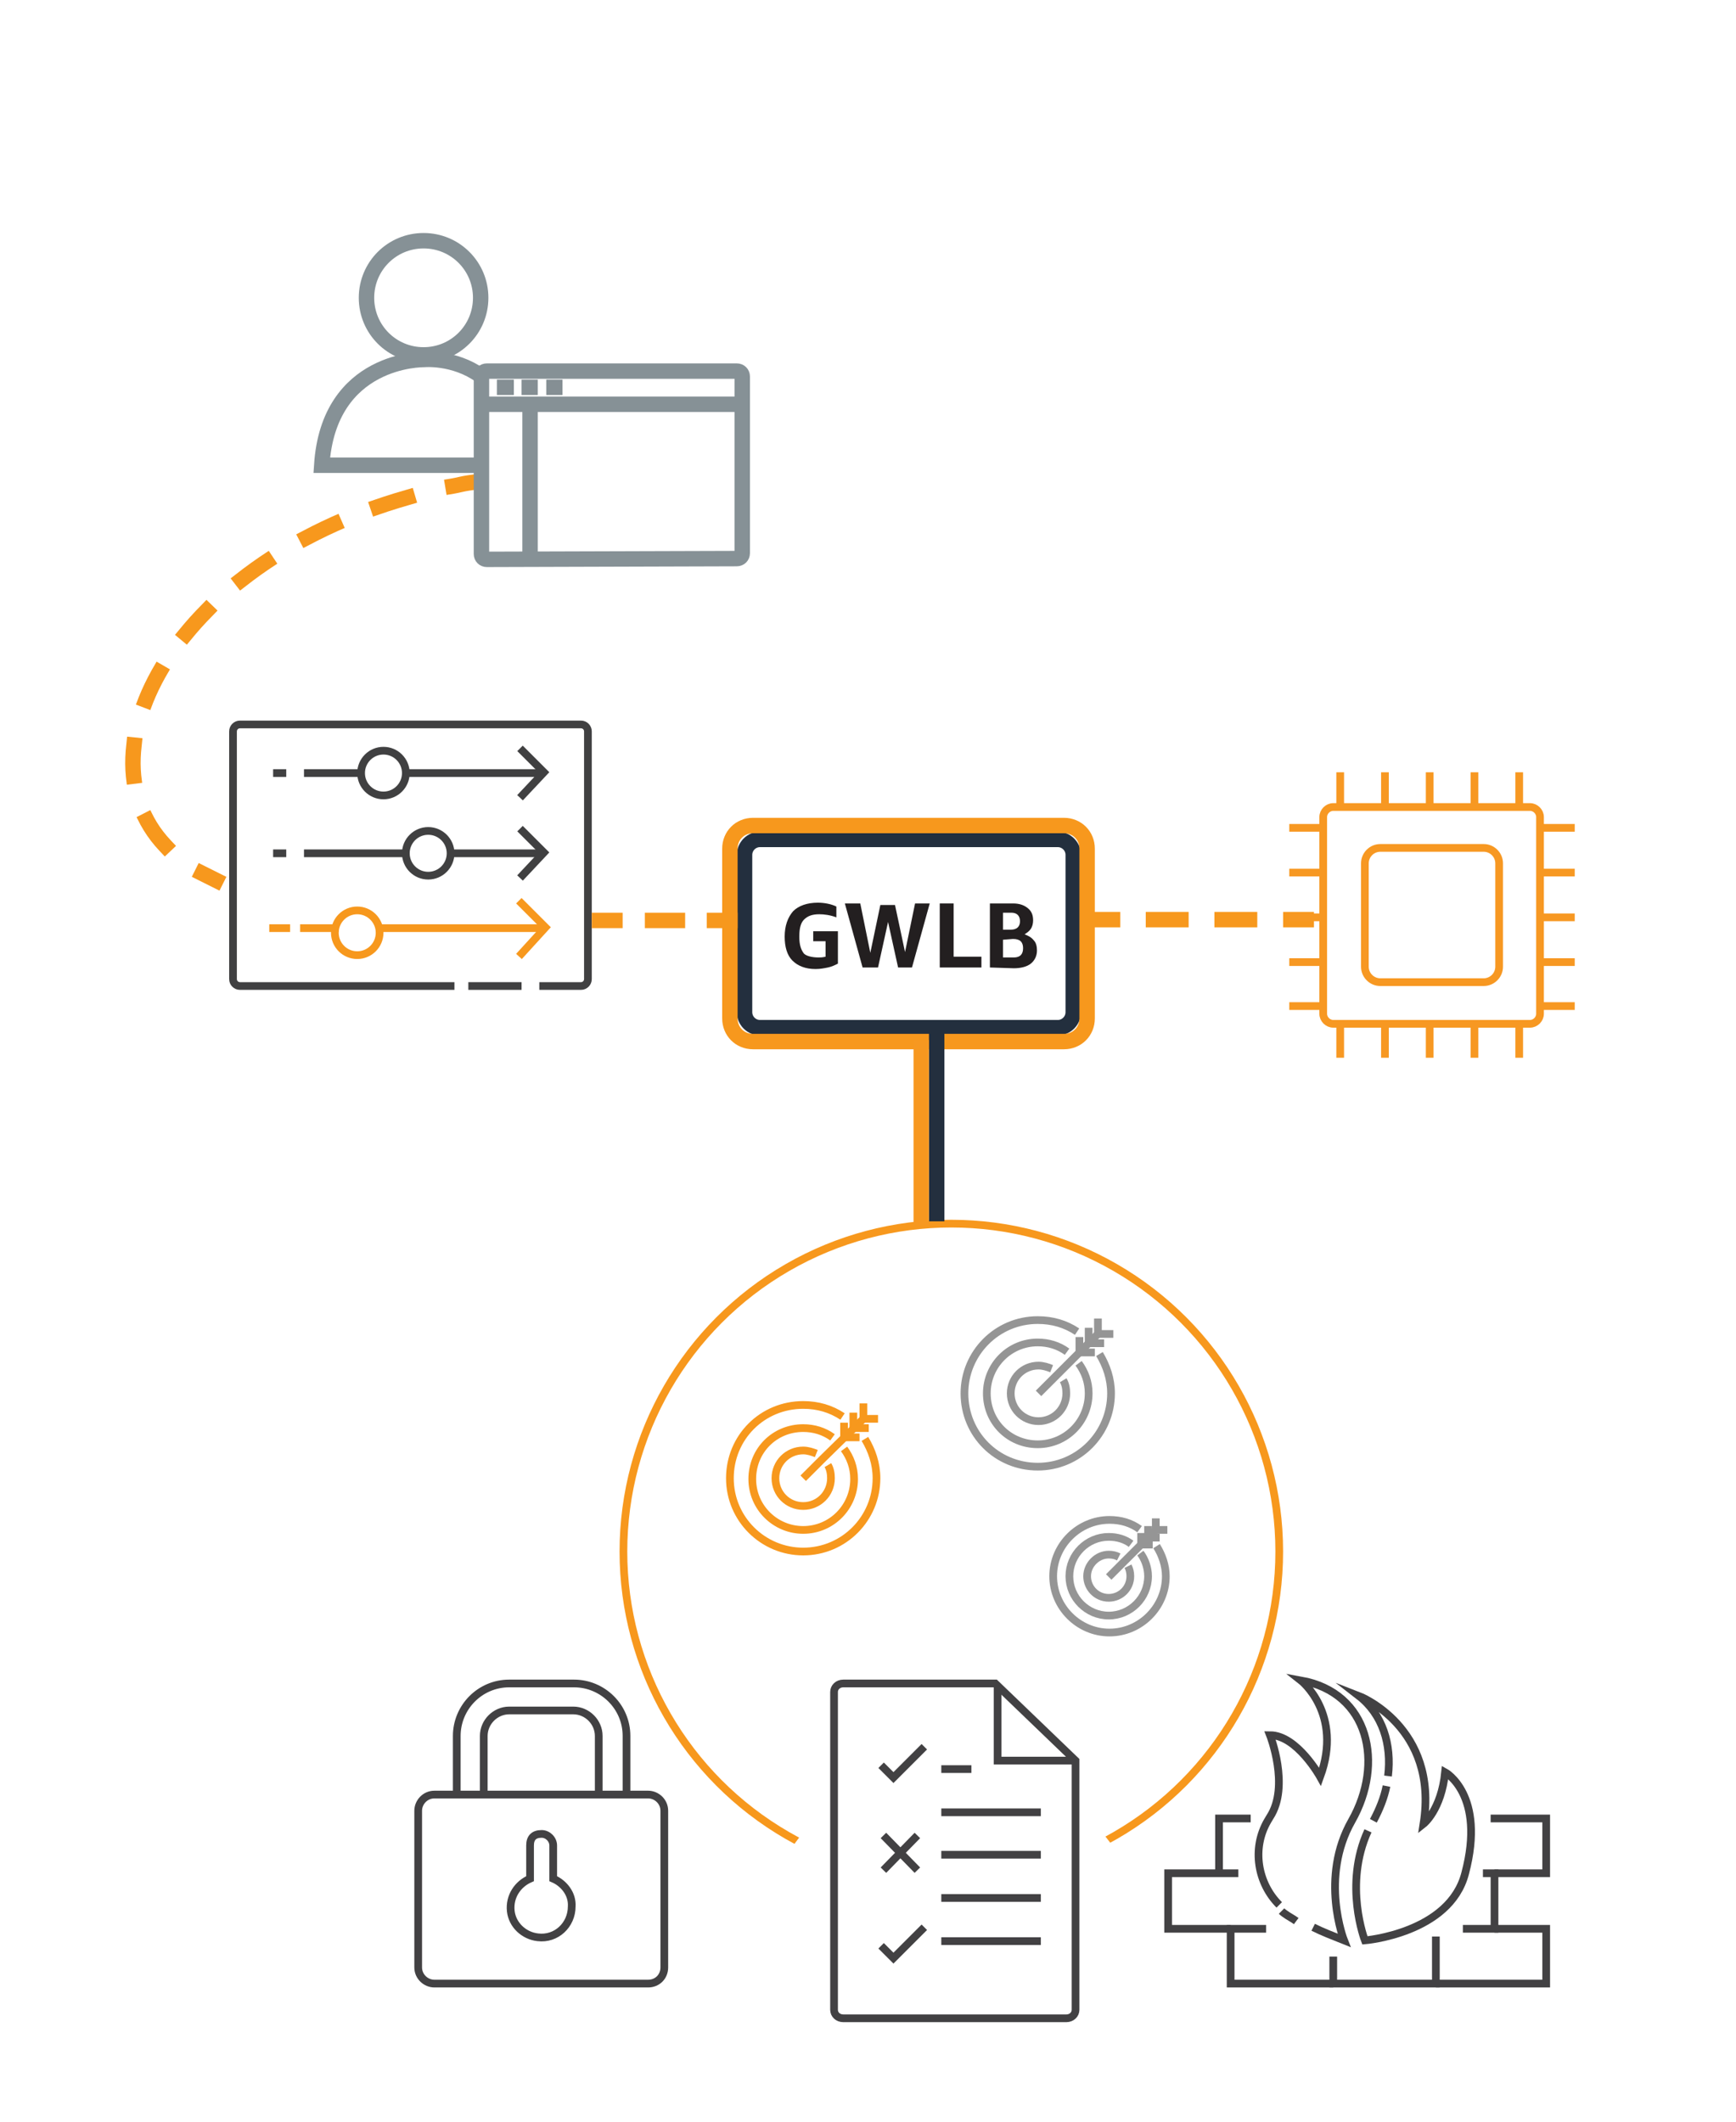 <?xml version="1.0" encoding="utf-8"?>
<!-- Generator: Adobe Illustrator 25.3.1, SVG Export Plug-In . SVG Version: 6.00 Build 0)  -->
<svg version="1.1" id="Layer_1" xmlns="http://www.w3.org/2000/svg" xmlns:xlink="http://www.w3.org/1999/xlink" x="0px" y="0px"
	 viewBox="0 0 225 275" style="background-color:white" xml:space="preserve">
<style type="text/css">
	.st0{display:none;}
	.st1{display:inline;fill:#FFFFFF;stroke:#424143;stroke-miterlimit:10;}
	.st2{display:inline;fill:none;stroke:#424143;stroke-miterlimit:10;}
	.st3{display:inline;}
	.st4{fill:#FFFFFF;stroke:#424143;stroke-miterlimit:10;}
	.st5{display:none;fill:#FFFFFF;stroke:#424143;stroke-miterlimit:10;}
	.st6{display:none;fill:#FFFFFF;}
	.st7{fill:#FFFFFF;}
	.st8{fill:none;stroke:#424143;stroke-miterlimit:10;}
	.st9{clip-path:url(#SVGID_2_);fill:none;stroke:#F7981D;stroke-linecap:square;stroke-miterlimit:10;}
	.st10{fill:none;stroke:#959595;stroke-miterlimit:10;}
	.st11{fill:none;stroke:#F7981D;stroke-miterlimit:10;}
	.st12{fill:none;stroke:#232F3E;stroke-width:2;stroke-linecap:square;stroke-miterlimit:10;}
	.st13{fill:none;stroke:#404041;stroke-miterlimit:10;}
	.st14{fill:none;stroke:#F7981D;stroke-linecap:square;stroke-miterlimit:10;}
	.st15{fill:none;stroke:#F7981D;stroke-width:2;stroke-linecap:square;stroke-miterlimit:10;}
	.st16{fill:none;stroke:#F7981D;stroke-width:2;stroke-linecap:square;stroke-miterlimit:10;stroke-dasharray:4.029,6.044;}
	.st17{fill:none;stroke:#F7981D;stroke-width:2;stroke-linecap:square;stroke-miterlimit:10;stroke-dasharray:3.224,4.837;}
	.st18{fill:none;stroke:#F7981D;stroke-width:2;stroke-linecap:square;stroke-miterlimit:10;stroke-dasharray:3.558,5.338;}
	.st19{fill:none;stroke:#F79820;stroke-width:2;stroke-linecap:square;stroke-miterlimit:10;}
	.st20{fill:#231F20;}
	.st21{fill:none;stroke:#F79822;stroke-linejoin:round;stroke-miterlimit:10;}
	.st22{fill:none;}
	.st23{fill:none;stroke:#869196;stroke-width:2;stroke-linejoin:round;stroke-miterlimit:10;}
	.st24{fill:none;stroke:#858F94;stroke-width:2;stroke-linejoin:round;stroke-miterlimit:10;}
	.st25{fill:none;stroke:#869196;stroke-width:2;stroke-miterlimit:10;}
</style>
<g class="st0">
	<path class="st1" d="M77.6,232.7V225c0-1.8-1.5-3.3-3.3-3.3H66c-1.8,0-3.3,1.5-3.3,3.3v7.7h-3.5V225c0-3.7,3-6.8,6.8-6.8h8.4
		c3.7,0,6.8,3,6.8,6.8v7.7H77.6z"/>
	<path class="st2" d="M77.6,232.7V225c0-1.8-1.5-3.3-3.3-3.3H66c-1.8,0-3.3,1.5-3.3,3.3v7.9"/>
	<path class="st2" d="M59.2,232.7V225c0-3.7,3-6.8,6.8-6.8h8.4c3.7,0,6.8,3,6.8,6.8v7.9"/>
</g>
<g class="st0">
	<g class="st3">
		<g>
			<path class="st4" d="M84,257.1H56.3c-1.1,0-2.1-0.9-2.1-2.1v-20.3c0-1.1,0.9-2.1,2.1-2.1H84c1.1,0,2.1,0.9,2.1,2.1V255
				C86.1,256.2,85.2,257.1,84,257.1z"/>
		</g>
	</g>
</g>
<path class="st5" d="M71.7,243.5v-4.3c0-0.8-0.7-1.5-1.5-1.5c-1,0-1.5,0.5-1.5,1.5v4.3c-1.6,0.7-2.7,2.3-2.5,4.2
	c0.2,1.8,1.7,3.2,3.5,3.4c2.4,0.3,4.4-1.6,4.4-4C74.2,245.5,73.1,244.1,71.7,243.5z"/>
<path class="st6" d="M95.5,72.4c0.4,0,0.7-0.3,0.7-0.7V48.8c0-0.4-0.3-0.7-0.7-0.7H63.1c-0.4,0-0.7,0.3-0.7,0.7v23
	c0,0.4,0.3,0.7,0.7,0.7L95.5,72.4z"/>
<g class="st0">
	<g class="st3">
		<g>
			<g>
				<g>
					<g>
						<g>
							<g>
								<path class="st7" d="M47.5,38.6c0-4.1,3.3-7.4,7.4-7.4s7.4,3.3,7.4,7.4S59,46,54.9,46S47.5,42.7,47.5,38.6"/>
							</g>
						</g>
					</g>
					<path class="st7" d="M62.3,60.3H41.7c0.9-13.9,13.2-13.7,13.2-13.7s3.9-0.4,7.4,2.1"/>
				</g>
			</g>
		</g>
	</g>
</g>
<g>
	<g>
		<g>
			<g>
				<g>
					<polyline class="st8" points="159.5,250 151.4,250 151.4,242.8 160.5,242.8 					"/>
					<polyline class="st8" points="192.2,242.8 193.7,242.8 193.7,250 					"/>
				</g>
				<g>
					<polyline class="st8" points="172.8,257.1 159.5,257.1 159.5,250 164.1,250 					"/>
					<polyline class="st8" points="186.1,251 186.1,257.1 172.8,257.1 172.8,253.6 					"/>
					<line class="st8" x1="189.6" y1="250" x2="194.2" y2="250"/>
				</g>
				<g>
					<polyline class="st8" points="158,242.8 158,235.7 162.1,235.7 					"/>
					<polyline class="st8" points="193.2,235.7 200.4,235.7 200.4,242.8 193.7,242.8 					"/>
					<polyline class="st8" points="193.7,250 200.4,250 200.4,257.1 193.7,257.1 192.2,257.1 186.1,257.1 					"/>
				</g>
				<path class="st8" d="M166.1,247.7c0.2,0.2,0.5,0.4,0.8,0.6c0.3,0.2,0.7,0.4,1.1,0.7"/>
				<path class="st8" d="M170.2,249.8c1.2,0.6,2.5,1.1,4,1.7c0,0-3.2-8.1,1-15.5s2.3-16.6-6.6-18.2c0,0,5.5,4.3,2.5,12.5
					c0,0-3-5.4-6.5-5.4c0,0,2.6,6.6,0,10.6c-0.1,0.2-0.2,0.3-0.3,0.5c-2.1,3.6-1.3,8.1,1.5,10.9"/>
				<path class="st8" d="M179.7,231.5c-0.3,1.5-0.9,3-1.7,4.5"/>
				<path class="st8" d="M177.3,237.3c-3.2,7-0.4,14.2-0.4,14.2s11-0.9,13-8.7c2.7-10.2-2.6-13.1-2.6-13.1c-0.5,4.9-2.8,6.7-2.8,6.7
					c2-12.6-8.4-16.6-8.4-16.6l0,0c3.1,2.4,4.3,6.3,3.8,10.4"/>
			</g>
		</g>
	</g>
	<g>
		<g>
			<g>
				<defs>
					<path id="SVGID_1_" d="M169.9,201.5c0,16.7-11,31.5-24.1,39.8L123.1,212l-22.6,30.3c-14.7-8.3-23.7-20.7-24.2-40.7
						c-0.7-25.9,21-46.9,46.9-46.9S169.9,175.6,169.9,201.5z"/>
				</defs>
				<clipPath id="SVGID_2_">
					<use xlink:href="#SVGID_1_"  style="overflow:visible;"/>
				</clipPath>
				<circle class="st9" cx="123.3" cy="201.1" r="42.5"/>
			</g>
		</g>
	</g>
	<g>
		<path class="st10" d="M142.5,175.5c0.9,1.5,1.5,3.2,1.5,5.1c0,5.2-4.2,9.5-9.5,9.5s-9.5-4.2-9.5-9.5c0-5.2,4.2-9.5,9.5-9.5
			c1.9,0,3.6,0.5,5.1,1.5"/>
		<path class="st10" d="M137.8,178.9c0.3,0.5,0.4,1.1,0.4,1.7c0,2-1.6,3.6-3.6,3.6s-3.6-1.6-3.6-3.6s1.6-3.6,3.6-3.6
			c0.6,0,1.2,0.2,1.7,0.4"/>
		<path class="st10" d="M139.8,176.7c0.8,1.1,1.3,2.4,1.3,3.9c0,3.6-2.9,6.6-6.6,6.6s-6.6-2.9-6.6-6.6c0-3.6,2.9-6.6,6.6-6.6
			c1.4,0,2.7,0.4,3.8,1.2"/>
		<polyline class="st10" points="142.3,172.9 137,178.2 134.6,180.6 		"/>
	</g>
	<g>
		<polyline class="st10" points="144.3,172.9 142.3,172.9 142.3,170.9 		"/>
	</g>
	<g>
		<polyline class="st10" points="143.1,174.1 141.1,174.1 141.1,172.1 		"/>
	</g>
	<g>
		<polyline class="st10" points="141.9,175.3 139.9,175.3 139.9,173.3 		"/>
	</g>
	<path class="st11" d="M112.1,186.5c0.9,1.5,1.5,3.2,1.5,5.1c0,5.2-4.2,9.5-9.5,9.5c-5.2,0-9.5-4.2-9.5-9.5s4.2-9.5,9.5-9.5
		c1.9,0,3.6,0.5,5.1,1.5"/>
	<path class="st11" d="M107.3,189.9c0.3,0.5,0.4,1.1,0.4,1.7c0,2-1.6,3.6-3.6,3.6s-3.6-1.6-3.6-3.6s1.6-3.6,3.6-3.6
		c0.6,0,1.2,0.2,1.7,0.4"/>
	<path class="st11" d="M109.4,187.8c0.8,1.1,1.3,2.4,1.3,3.9c0,3.6-2.9,6.6-6.6,6.6c-3.6,0-6.6-2.9-6.6-6.6s2.9-6.6,6.6-6.6
		c1.4,0,2.7,0.4,3.8,1.2"/>
	<g>
		<polyline class="st11" points="111.9,183.9 106.5,189.2 104.1,191.6 		"/>
		<g>
			<polyline class="st11" points="113.8,183.9 111.9,183.9 111.9,181.9 			"/>
		</g>
		<g>
			<polyline class="st11" points="112.6,185.1 110.6,185.1 110.6,183.1 			"/>
		</g>
		<g>
			<polyline class="st11" points="111.4,186.3 109.4,186.3 109.4,184.4 			"/>
		</g>
	</g>
	<g>
		<polyline class="st10" points="151.3,198.3 149.8,198.3 149.8,196.8 		"/>
	</g>
	<g>
		<path class="st10" d="M149.9,200.4c0.7,1.1,1.2,2.5,1.2,3.9c0,4-3.3,7.3-7.3,7.3s-7.3-3.3-7.3-7.3s3.3-7.3,7.3-7.3
			c1.5,0,2.8,0.4,3.9,1.2"/>
		<path class="st10" d="M146.2,203c0.2,0.4,0.3,0.8,0.3,1.3c0,1.6-1.3,2.8-2.8,2.8c-1.6,0-2.8-1.3-2.8-2.8s1.3-2.8,2.8-2.8
			c0.5,0,0.9,0.1,1.3,0.3"/>
		<path class="st10" d="M147.8,201.3c0.6,0.8,1,1.9,1,3c0,2.8-2.3,5.1-5.1,5.1s-5.1-2.3-5.1-5.1s2.3-5.1,5.1-5.1
			c1.1,0,2.1,0.3,2.9,0.9"/>
		<polyline class="st10" points="149.8,198.3 145.6,202.5 143.7,204.4 		"/>
		<g>
			<polyline class="st10" points="150.3,199.3 148.8,199.3 148.8,197.8 			"/>
		</g>
		<g>
			<polyline class="st10" points="149.4,200.2 147.9,200.2 147.9,198.7 			"/>
		</g>
	</g>
	<path class="st12" d="M137.1,133.2H98.5c-1.1,0-2-0.9-2-2v-20.4c0-1.1,0.9-2,2-2h38.6c1.1,0,2,0.9,2,2v20.4
		C139.1,132.3,138.2,133.2,137.1,133.2z"/>
	<path class="st13" d="M58.9,127.8H31.1c-0.5,0-0.9-0.4-0.9-0.9V94.8c0-0.5,0.4-0.9,0.9-0.9h44.2c0.5,0,0.9,0.4,0.9,0.9v32.1
		c0,0.5-0.4,0.9-0.9,0.9h-5.4"/>
	<line class="st13" x1="67.6" y1="127.8" x2="60.7" y2="127.8"/>
	<g>
		<line class="st13" x1="39.4" y1="110.6" x2="52.6" y2="110.6"/>
		<circle class="st13" cx="55.5" cy="110.6" r="2.9"/>
		<line class="st13" x1="58.1" y1="110.6" x2="70.2" y2="110.6"/>
	</g>
	<g>
		<line class="st13" x1="39.4" y1="100.2" x2="46.9" y2="100.2"/>
		<circle class="st13" cx="49.7" cy="100.2" r="2.9"/>
		<line class="st13" x1="52.6" y1="100.2" x2="70.4" y2="100.2"/>
	</g>
	<g>
		<line class="st14" x1="39.4" y1="120.3" x2="43.4" y2="120.3"/>
		<circle class="st14" cx="46.3" cy="120.9" r="2.9"/>
		<line class="st14" x1="49.2" y1="120.3" x2="69.9" y2="120.3"/>
	</g>
	<line class="st13" x1="35.4" y1="100.2" x2="37.1" y2="100.2"/>
	<line class="st13" x1="35.4" y1="110.6" x2="37.1" y2="110.6"/>
	<line class="st14" x1="35.4" y1="120.3" x2="37.1" y2="120.3"/>
	<polyline class="st13" points="67.4,107.4 70.5,110.5 67.4,113.8 	"/>
	<polyline class="st13" points="67.4,97 70.5,100.1 67.4,103.4 	"/>
	<polyline class="st14" points="67.6,117.1 70.7,120.2 67.6,123.6 	"/>
	<g>
		<g>
			<path class="st15" d="M28,114.1c-0.6-0.3-1.2-0.6-1.8-0.9"/>
			<path class="st16" d="M21.4,109.6C9.5,97,23.7,71.4,55.8,63.7"/>
			<path class="st15" d="M58.7,63c0.6-0.1,1.3-0.3,2-0.4"/>
		</g>
	</g>
	<g>
		<g>
			<path class="st15" d="M94.6,119.3c-0.6,0-1.3,0-2,0"/>
			<path class="st17" d="M87.8,119.3c-1.9,0-3.9,0-5.6,0"/>
			<path class="st15" d="M79.7,119.3c-0.8,0-1.5,0-2,0"/>
		</g>
	</g>
	<g>
		<g>
			<line class="st15" x1="142.2" y1="119.2" x2="144.2" y2="119.2"/>
			<line class="st18" x1="149.5" y1="119.2" x2="164.6" y2="119.2"/>
			<line class="st15" x1="167.3" y1="119.2" x2="169.3" y2="119.2"/>
		</g>
	</g>
	<path class="st15" d="M137.9,135H97.6c-1.7,0-3-1.3-3-3v-22c0-1.7,1.3-3,3-3h40.3c1.7,0,3,1.3,3,3v22
		C140.9,133.7,139.6,135,137.9,135z"/>
	<line class="st12" x1="121.4" y1="157.3" x2="121.4" y2="134.3"/>
	<g>
		<line class="st19" x1="119.4" y1="135.8" x2="119.4" y2="157.8"/>
	</g>
	<path class="st8" d="M71.7,243.5v-4.3c0-0.8-0.7-1.5-1.5-1.5c-1,0-1.5,0.5-1.5,1.5v4.3c-1.6,0.7-2.7,2.3-2.5,4.2
		c0.2,1.8,1.7,3.2,3.5,3.4c2.4,0.3,4.4-1.6,4.4-4C74.2,245.5,73.1,244.1,71.7,243.5z"/>
	<g>
		<path class="st8" d="M77.6,232.7V225c0-1.8-1.5-3.3-3.3-3.3H66c-1.8,0-3.3,1.5-3.3,3.3v7.7"/>
		<path class="st8" d="M59.2,232.7V225c0-3.7,3-6.8,6.8-6.8h8.4c3.7,0,6.8,3,6.8,6.8v7.7"/>
	</g>
	<g>
		<g>
			<g>
				<path class="st8" d="M84,257.1H56.3c-1.1,0-2.1-0.9-2.1-2.1v-20.3c0-1.1,0.9-2.1,2.1-2.1H84c1.1,0,2.1,0.9,2.1,2.1V255
					C86.1,256.2,85.2,257.1,84,257.1z"/>
			</g>
		</g>
	</g>
	<g>
		<g>
			<path class="st8" d="M108.1,260.5v-41.2c0-0.6,0.5-1.1,1.2-1.1H129l10.4,10v32.3c0,0.6-0.5,1.1-1.2,1.1h-28.9
				C108.6,261.6,108.1,261.1,108.1,260.5z"/>
			<polyline class="st8" points="129.3,218.4 129.3,228.2 139.3,228.2 			"/>
		</g>
	</g>
	<g>
		<line class="st8" x1="122" y1="240.4" x2="134.9" y2="240.4"/>
		<line class="st8" x1="122" y1="251.6" x2="134.9" y2="251.6"/>
		<line class="st8" x1="122" y1="234.9" x2="134.9" y2="234.9"/>
		<line class="st8" x1="122" y1="246" x2="134.9" y2="246"/>
		<line class="st8" x1="122" y1="229.3" x2="125.9" y2="229.3"/>
		<polyline class="st8" points="114.2,228.8 115.8,230.4 119.8,226.4 		"/>
		<polyline class="st8" points="114.2,252.2 115.8,253.8 119.8,249.8 		"/>
		<line class="st8" x1="114.5" y1="237.9" x2="118.9" y2="242.4"/>
		<line class="st8" x1="118.9" y1="237.9" x2="114.5" y2="242.4"/>
	</g>
	<path class="st20" d="M106.1,124.1c0.2,0,0.5,0,0.9-0.1v-2h-1.6v-1.3h3.2v4.2c-0.4,0.2-0.8,0.4-1.3,0.5s-1,0.2-1.6,0.2
		c-1.3,0-2.3-0.4-3-1.1s-1-1.8-1-3.1c0-1.4,0.4-2.5,1.1-3.3c0.7-0.7,1.8-1.1,3.2-1.1c0.9,0,1.8,0.2,2.4,0.5v1.4
		c-0.8-0.3-1.6-0.4-2.2-0.4c-0.9,0-1.5,0.2-2,0.7c-0.4,0.4-0.6,1.1-0.6,2.1v0.2c0,0.9,0.2,1.6,0.6,2.1
		C104.5,123.9,105.2,124.1,106.1,124.1z"/>
	<path class="st20" d="M116.4,125.4l-1.3-5.9l-1.3,5.9h-2l-2.3-8.3h2l1.3,6.4l1.3-6.2h1.9l1.3,6.1l1.3-6.3h1.9l-2.3,8.3H116.4z"/>
	<path class="st20" d="M121.8,125.4v-8.3h1.8v6.9h3.6v1.4H121.8z"/>
	<path class="st20" d="M128.3,125.4v-8.3h3c0.8,0,1.4,0.2,1.9,0.6s0.7,0.9,0.7,1.6c0,0.4-0.1,0.8-0.3,1.1c-0.2,0.3-0.5,0.5-0.8,0.7
		c0.5,0.2,0.9,0.4,1.2,0.8c0.3,0.3,0.4,0.8,0.4,1.3c0,0.7-0.3,1.3-0.8,1.7c-0.5,0.4-1.3,0.6-2.2,0.6L128.3,125.4L128.3,125.4z
		 M130,118.3v2.2h1c0.8,0,1.2-0.4,1.2-1.1s-0.4-1.1-1.1-1.1H130z M130,121.8v2.3h1.4c0.8,0,1.2-0.4,1.2-1.2c0-0.8-0.4-1.2-1.3-1.2
		L130,121.8L130,121.8z"/>
	<g>
		<g>
			<path class="st21" d="M172.8,104.6h25.5c0.7,0,1.3,0.6,1.3,1.3v25.5c0,0.7-0.6,1.3-1.3,1.3h-25.5c-0.7,0-1.3-0.6-1.3-1.3v-25.5
				C171.5,105.2,172.1,104.6,172.8,104.6z"/>
			<path class="st21" d="M176.9,125.3v-13.4c0-1.1,0.9-2,2-2h13.4c1.1,0,2,0.9,2,2v13.4c0,1.1-0.9,2-2,2h-13.4
				C177.8,127.3,176.9,126.4,176.9,125.3z"/>
			<line class="st21" x1="167.1" y1="113.1" x2="171.5" y2="113.1"/>
			<line class="st21" x1="167.1" y1="107.3" x2="171.5" y2="107.3"/>
			<line class="st21" x1="167.1" y1="118.9" x2="171.5" y2="118.9"/>
			<line class="st21" x1="167.1" y1="124.7" x2="171.5" y2="124.7"/>
			<line class="st21" x1="167.1" y1="130.4" x2="171.5" y2="130.4"/>
			<line class="st21" x1="179.5" y1="137.1" x2="179.5" y2="132.7"/>
			<line class="st21" x1="173.7" y1="137.1" x2="173.7" y2="132.7"/>
			<line class="st21" x1="185.3" y1="137.1" x2="185.3" y2="132.7"/>
			<line class="st21" x1="191.1" y1="137.1" x2="191.1" y2="132.7"/>
			<line class="st21" x1="196.9" y1="137.1" x2="196.9" y2="132.7"/>
			<line class="st21" x1="179.5" y1="104.6" x2="179.5" y2="100.1"/>
			<line class="st21" x1="173.7" y1="104.6" x2="173.7" y2="100.1"/>
			<line class="st21" x1="185.3" y1="104.6" x2="185.3" y2="100.1"/>
			<line class="st21" x1="191.1" y1="104.6" x2="191.1" y2="100.1"/>
			<line class="st21" x1="196.9" y1="104.6" x2="196.9" y2="100.1"/>
			<line class="st21" x1="199.6" y1="113.1" x2="204.1" y2="113.1"/>
			<line class="st21" x1="199.6" y1="107.3" x2="204.1" y2="107.3"/>
			<line class="st21" x1="199.6" y1="118.9" x2="204.1" y2="118.9"/>
			<line class="st21" x1="199.6" y1="124.7" x2="204.1" y2="124.7"/>
			<line class="st21" x1="199.6" y1="130.4" x2="204.1" y2="130.4"/>
		</g>
	</g>
	<g>
		<g>
			<rect x="35.9" y="20.1" class="st22" width="63.4" height="63.4"/>
		</g>
		<g>
			<g>
				<g>
					<g>
						<g>
							<g>
								<g>
									<g>
										<g>
											<g>
												<g>
													<g>
														<line class="st23" x1="68.7" y1="72.4" x2="68.7" y2="52.4"/>
													</g>
												</g>
											</g>
											<line class="st23" x1="62.3" y1="52.4" x2="96.2" y2="52.4"/>
										</g>
									</g>
								</g>
							</g>
						</g>
						<path class="st23" d="M95.5,72.4c0.4,0,0.7-0.3,0.7-0.7V48.8c0-0.4-0.3-0.7-0.7-0.7H63.1c-0.4,0-0.7,0.3-0.7,0.7v23
							c0,0.4,0.3,0.7,0.7,0.7L95.5,72.4z"/>
					</g>
				</g>
				<line class="st24" x1="64.4" y1="50.2" x2="66.6" y2="50.2"/>
				<line class="st24" x1="67.6" y1="50.2" x2="69.7" y2="50.2"/>
				<line class="st24" x1="70.8" y1="50.2" x2="72.9" y2="50.2"/>
			</g>
			<g>
				<g>
					<g>
						<g>
							<g>
								<g>
									<g>
										<g>
											<path class="st25" d="M47.5,38.6c0-4.1,3.3-7.4,7.4-7.4s7.4,3.3,7.4,7.4S59,46,54.9,46S47.5,42.7,47.5,38.6"/>
										</g>
									</g>
								</g>
								<path class="st25" d="M62.3,60.3H41.7c0.9-13.9,13.2-13.7,13.2-13.7s3.9-0.4,7.4,2.1"/>
							</g>
						</g>
					</g>
				</g>
			</g>
		</g>
	</g>
</g>
</svg>

